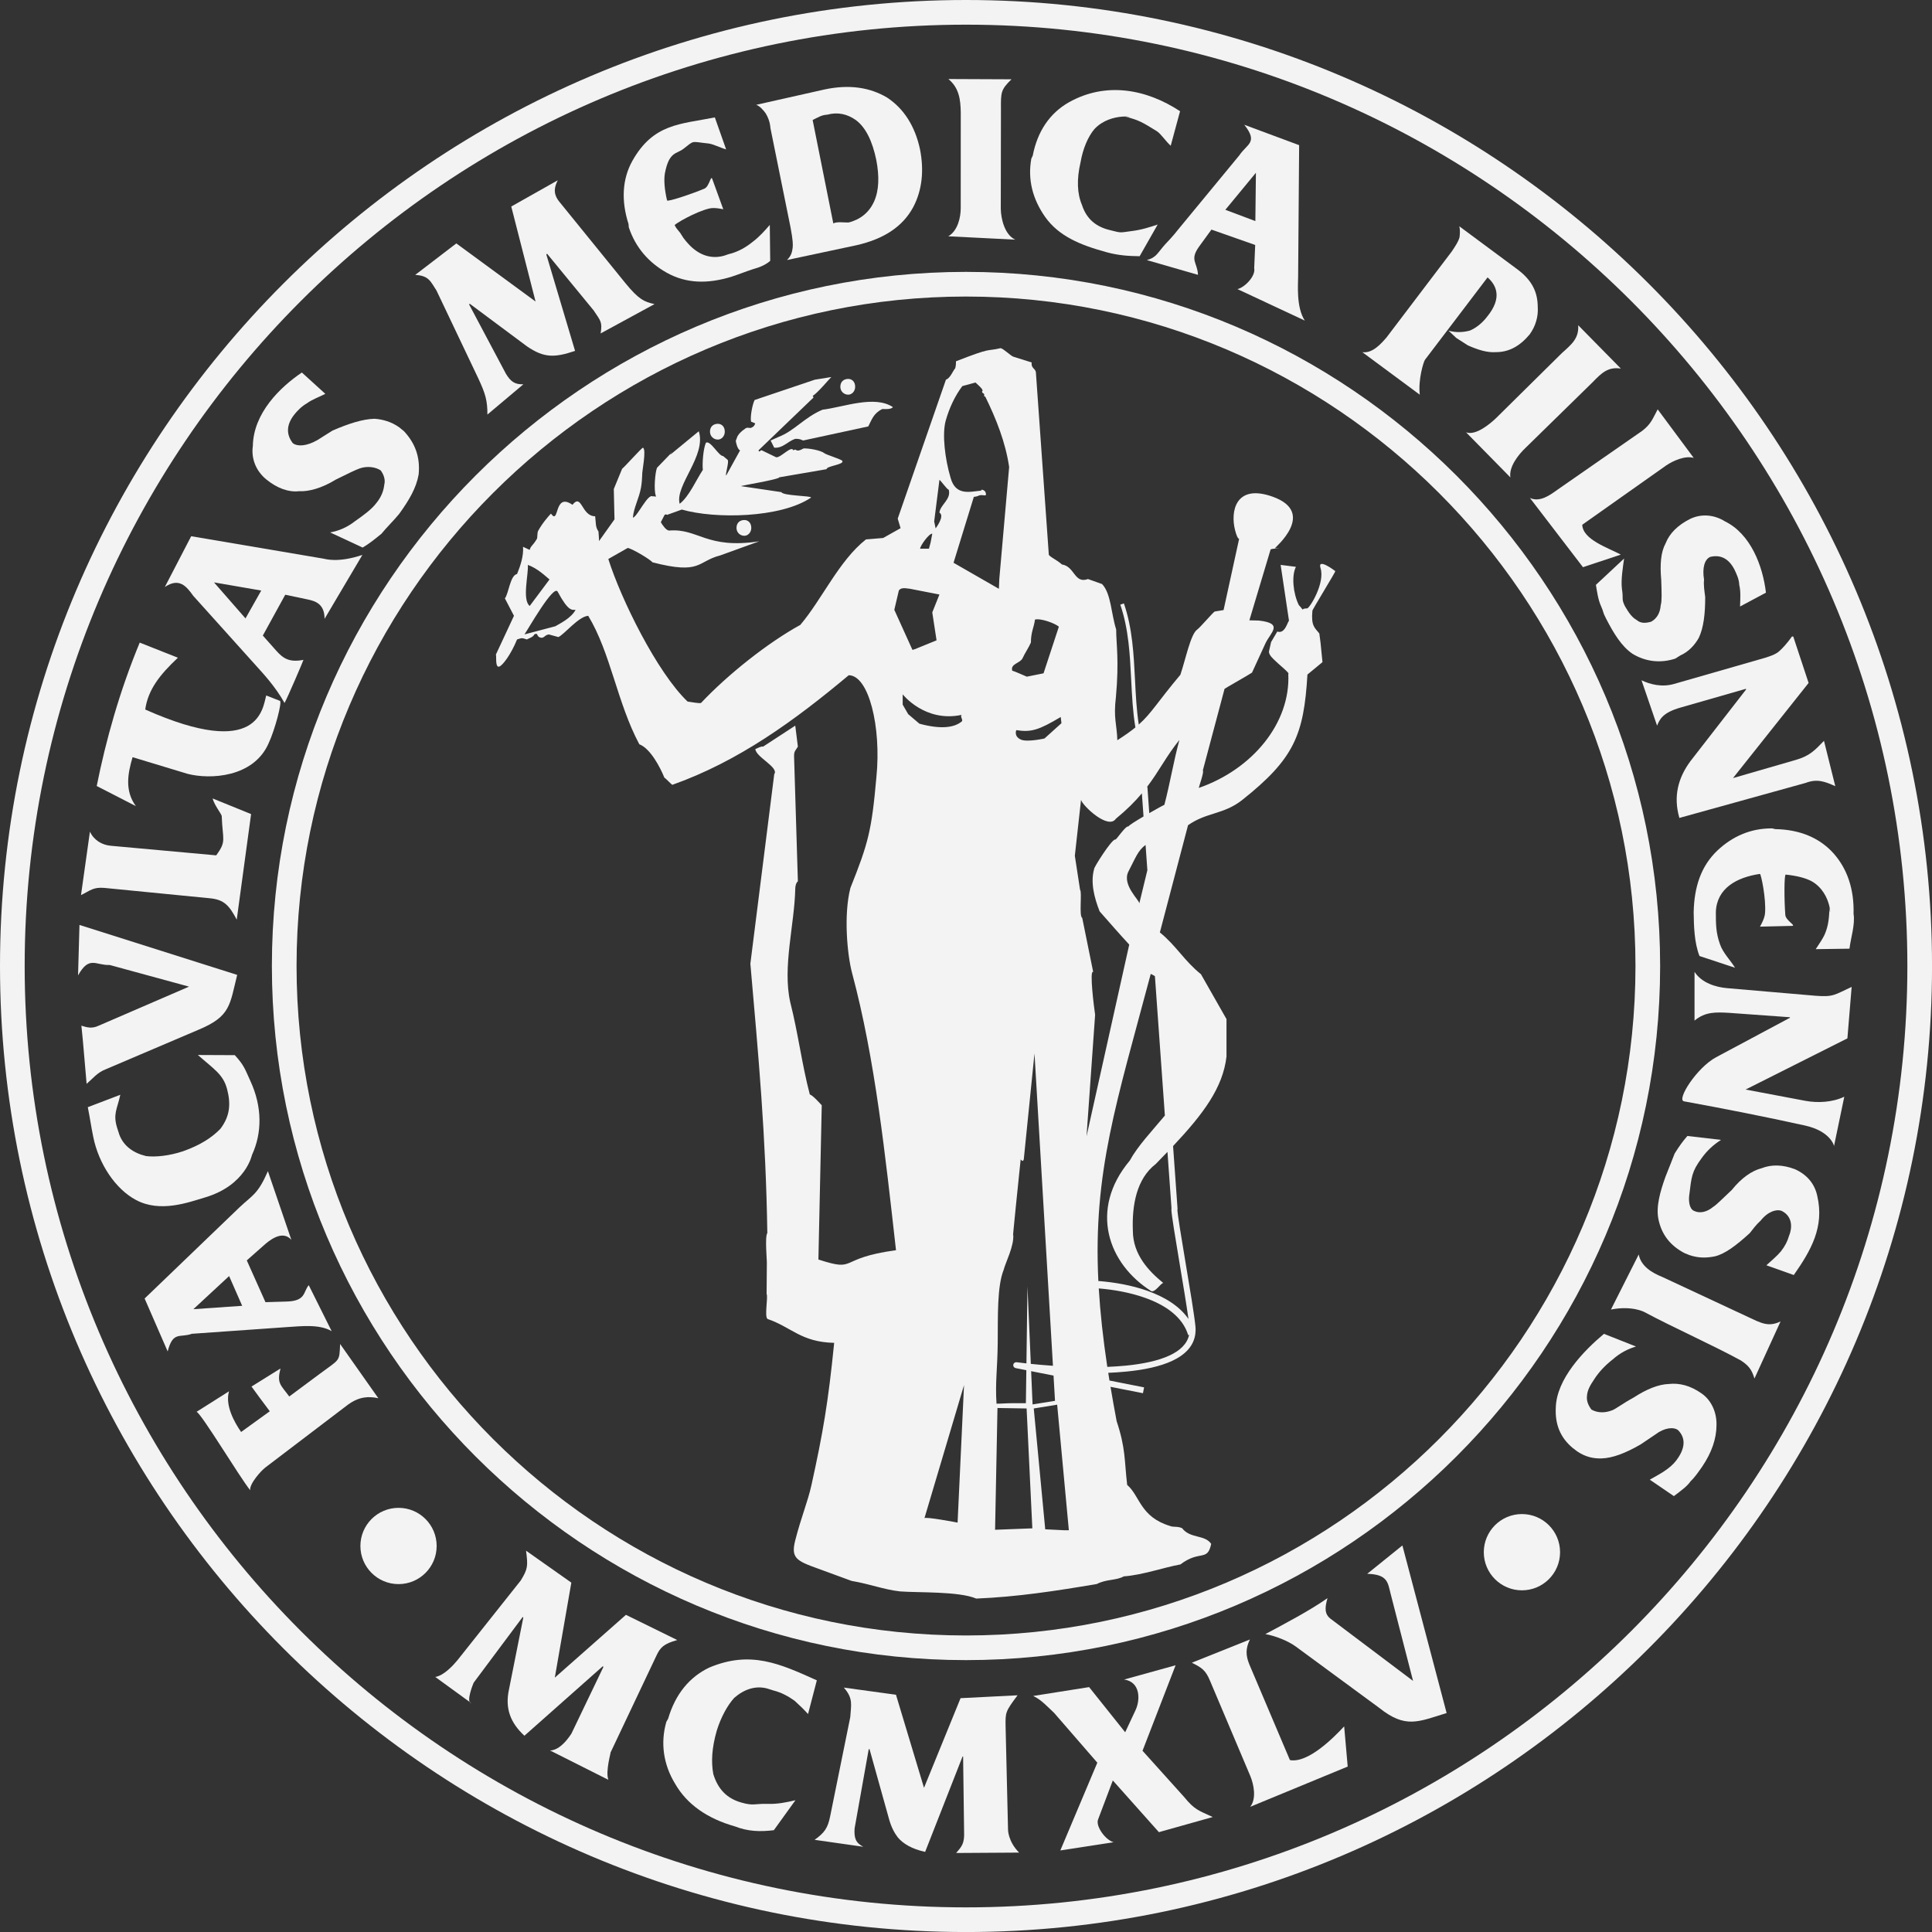 <?xml version="1.0" encoding="utf-8"?>
<!-- Generator: Adobe Illustrator 16.0.0, SVG Export Plug-In . SVG Version: 6.00 Build 0)  -->
<!DOCTYPE svg PUBLIC "-//W3C//DTD SVG 1.1 Tiny//EN" "http://www.w3.org/Graphics/SVG/1.1/DTD/svg11-tiny.dtd">
<svg version="1.1" baseProfile="tiny" id="Layer_1" xmlns="http://www.w3.org/2000/svg" xmlns:xlink="http://www.w3.org/1999/xlink"
	 x="0px" y="0px" width="141.73px" height="141.73px" viewBox="0 0 141.73 141.73" xml:space="preserve">
<rect x="0" y="0" width="141.73" height="141.73" fill="#333333" stroke="none"/>
<path fill="#F3F3F3" d="M49.199,33.274l0.029-0.031C49.228,33.129,49.213,33.202,49.199,33.274z"/>
<path fill="#F3F3F3" d="M119.656,22.076C107.146,9.565,89.882,1.81,70.866,1.81c-19.018,0-36.282,7.755-48.791,20.266
	C9.566,34.584,1.81,51.849,1.81,70.866s7.756,36.281,20.265,48.791c12.51,12.51,29.774,20.266,48.791,20.266
	c19.016,0,36.28-7.757,48.791-20.266c12.51-12.512,20.266-29.773,20.266-48.791S132.166,34.584,119.656,22.076 M70.866,0
	c19.516,0,37.233,7.958,50.07,20.795c12.838,12.837,20.796,30.554,20.796,50.07c0,19.517-7.958,37.233-20.796,50.07
	c-12.837,12.838-30.554,20.797-50.07,20.797s-37.233-7.959-50.07-20.797C7.958,108.099,0,90.383,0,70.866
	c0-19.516,7.958-37.233,20.795-50.07C33.633,7.958,51.35,0,70.866,0"/>
<path fill="#F3F3F3" d="M105.564,36.167C96.668,27.27,84.39,21.754,70.866,21.754c-13.524,0-25.802,5.516-34.699,14.413
	c-8.896,8.897-14.412,21.175-14.412,34.698c0,13.524,5.516,25.803,14.412,34.699c8.897,8.896,21.174,14.413,34.699,14.413
	c13.524,0,25.802-5.516,34.699-14.413c8.897-8.896,14.412-21.175,14.412-34.699C119.977,57.341,114.462,45.063,105.564,36.167
	 M70.866,19.945c14.023,0,26.753,5.718,35.978,14.942c9.224,9.224,14.942,21.954,14.942,35.978c0,14.024-5.718,26.754-14.942,35.979
	c-9.225,9.223-21.955,14.941-35.978,14.941c-14.023,0-26.755-5.719-35.979-14.941c-9.224-9.225-14.942-21.955-14.942-35.979
	c0-14.023,5.718-26.753,14.942-35.978S56.842,19.945,70.866,19.945"/>
<path fill="#F3F3F3" d="M25.503,103.063l-6.039,4.593c-0.29,0.219-1.174,1.181-1.111,1.666c-0.788-0.984-3.539-5.563-3.93-5.754
	l2.377-1.503c-0.301,1.034,0.394,2.271,0.887,2.985l2.104-1.52c-1.144-1.543-0.414-0.541-1.341-1.814l2.125-1.324
	c-0.28,1.111,0.012,1.186,0.644,2.054l2.258-1.677c1.485-1.104,1.411-0.852,1.474-2.175l2.803,3.978
	C27.071,102.426,26.353,102.432,25.503,103.063"/>
<path fill="#F3F3F3" d="M101.175,125.286l-6.096-4.482c-0.562-0.421-1.555-0.812-2.255-0.927c1.378-0.738,3.274-1.729,4.561-2.64
	c-0.243,0.825-0.161,1.196,0.193,1.491l6.083,4.582l-1.649-6.404c-0.209-0.816-0.206-1.41-1.712-1.453l2.578-2.08l3.245,12.294
	C104.027,126.313,103.11,126.825,101.175,125.286"/>
<path fill="#F3F3F3" d="M91.731,130.309l-2.969-7.018c-0.318-0.766-0.598-0.951-1.33-1.314l4.26-1.705
	c-0.327,0.673-0.31,1.177-0.033,1.849l2.969,6.998c1.332,0.246,3.211-1.649,3.979-2.474l0.259,2.949l-7.154,2.954
	C92.198,131.946,91.966,130.885,91.731,130.309"/>
<path fill="#F3F3F3" d="M77.785,135.747l2.714-6.438l-3.163-3.645c-0.463-0.431-0.949-0.979-1.542-1.25l4.103-0.649l2.645,3.313
	l0.76-1.622c0.362-0.771,0.356-2.075-0.837-2.247l3.776-1.046l-2.426,6.272l3.056,3.396c0.772,0.945,1.046,0.976,2.094,1.465
	l-3.949,1.11l-3.381-3.793l-1.087,2.878c-0.176,0.512,0.578,1.517,1.147,1.652L77.785,135.747z"/>
<path fill="#F3F3F3" d="M60.895,133.265l1.479-7.293c0.054-0.894,0.239-1.368-0.472-2.172l3.826,0.526l2.056,6.827l2.682-6.576
	l4.182-0.212c-0.892,1.192-0.895,1.249-0.879,2.264l0.179,7.59c-0.001,0.02,0.005,0.876,0.813,1.686l-4.619,0.029
	c0.398-0.463,0.626-0.684,0.583-1.581l-0.072-5.498l-0.039-0.003l-2.747,7.001c-0.98-0.215-1.619-0.605-2-1.057
	c-0.253-0.327-0.48-0.751-0.641-1.326l-1.438-5.151l-0.058-0.005l-1.038,5.82c-0.043,0.699,0.072,1.056,0.638,1.344l-3.572-0.51
	C60.491,134.448,60.727,134.092,60.895,133.265"/>
<path fill="#F3F3F3" d="M33.556,121.795l4.645-5.85c0.529-0.861,0.534-1.076,0.389-2.188l3.323,2.343l-1.213,6.971l5.218-4.608
	l3.764,1.849c-1,0.284-1.239,0.532-1.528,1.147l-3.376,7.128c0.082-0.153-0.385,1.332-0.149,1.979l-4.281-2.154
	c0.953,0.006,1.774-1.625,1.528-1.146l2.387-4.975l-0.037-0.061l-5.755,5.102c-1.044-0.962-1.426-2.021-1.137-3.375l1.052-5.282
	l-0.038-0.06l-3.588,4.809c-0.041,0.057-0.602,1.462-0.195,1.511l-2.634-1.915C32.573,122.918,33.254,122.156,33.556,121.795"/>
<path fill="#F3F3F3" d="M117.664,97.85l2.351,0.929c-0.589,0.179-1.153,0.456-1.71,0.95c-0.559,0.436-1.017,0.928-1.355,1.454
	c-0.302,0.446-0.506,0.81-0.531,1.227c-0.047,0.378,0.124,0.729,0.332,0.999c0.443,0.242,0.96,0.264,1.526,0.046
	c0.273-0.108,0.775-0.503,1.591-0.947c0.929-0.606,1.809-0.954,2.541-0.979c0.789-0.087,1.588,0.104,2.44,0.707
	c0.691,0.49,1.099,1.367,1.072,2.32c-0.006,0.989-0.347,1.992-1.044,3.026c-0.302,0.427-0.546,0.792-0.854,1.079
	c-0.244,0.365-0.708,0.699-1.229,1.093l-1.766-1.206c0.466-0.273,0.934-0.508,1.279-0.777c0.368-0.27,0.616-0.537,0.822-0.861
	c0.489-0.748,0.524-1.443-0.029-1.998c-0.326-0.247-0.997-0.184-1.654,0.314c-0.426,0.293-0.733,0.501-1.083,0.731
	c-1.125,0.653-2.064,1.003-2.855,1.031c-0.633,0.021-1.213-0.116-1.801-0.513l-0.325-0.246c-0.918-0.76-1.308-1.736-1.251-2.946
	C114.175,101.16,116.184,99.09,117.664,97.85"/>
<path fill="#F3F3F3" d="M13.757,56.767l-4.031-1.221c-0.348,1.18-0.595,2.453,0.242,3.591l-2.873-1.476
	c0.679-3.39,1.683-6.966,3.154-10.52l2.802,1.109c-1.337,1.253-2.194,2.353-2.397,3.8c8.4,3.734,8.615-0.126,8.875-1.03l1.006,0.394
	c0.178,0.071-0.372,2.134-0.825,3.103C18.611,57.045,15.406,57.196,13.757,56.767"/>
<path fill="#F3F3F3" d="M121.946,93.678l6.29,2.934c0.93,0.434,1.486,0.766,2.385,0.326l-1.916,4.191
	c-0.198-0.674-0.442-0.959-0.999-1.328c-2.043-1.115-5.027-2.45-7.07-3.547c0,0-0.894-0.494-2.458-0.187l2.037-4.04
	C120.382,92.898,121.196,93.374,121.946,93.678"/>
<path fill="#F3F3F3" d="M123.786,83.334l2.467,0.287c-0.52,0.334-1.015,0.764-1.428,1.348c-0.73,0.988-0.737,1.361-0.907,2.743
	c-0.044,0.375-0.004,0.983,0.374,1.126c0.421,0.201,0.946,0.065,1.385-0.303c0.27-0.167,0.668-0.594,1.372-1.247
	c0.696-0.87,1.464-1.407,2.185-1.589c0.717-0.281,1.543-0.27,2.439,0.072c0.858,0.383,1.451,1.05,1.641,1.966
	c0.532,2.281-0.47,4.006-1.724,5.798l-2.01-0.715c0.362-0.327,0.82-0.717,1.065-1.02c0.301-0.384,0.484-0.744,0.59-1.121
	c0.326-0.799,0.144-1.52-0.536-1.849c-0.379-0.144-1.001,0.034-1.547,0.722c-0.306,0.267-0.587,0.65-0.794,0.912
	c-1.01,0.92-1.814,1.519-2.555,1.701c-0.604,0.119-1.174,0.14-1.869-0.092l-0.359-0.145c-1.021-0.535-1.679-1.337-1.914-2.488
	c-0.189-0.916,0.126-2.028,0.52-3.123c0.235-0.598,0.471-1.176,0.669-1.693C123.146,84.143,123.446,83.719,123.786,83.334"/>
<path fill="#F3F3F3" d="M126.718,72.492l6.48,0.557c1.322,0.103,1.38-0.074,2.638-0.65l-0.312,3.775l-7.467,3.754l4.385,0.828
	c0.896,0.166,1.983,0.116,2.854-0.302l-0.759,3.644c0.06,0.078-0.166-1.105-2.136-1.533c-2.942-0.648-5.846-1.222-8.866-1.773
	c-0.564-0.111,0.947-2.48,2.358-3.234l5.415-2.895l-0.001-0.039l-4.476-0.323c-0.915-0.048-1.731-0.099-2.522,0.571l0.001-3.578
	C124.825,72.105,125.88,72.424,126.718,72.492"/>
<path fill="#F3F3F3" d="M122.81,50.173l6.256-1.797c0.711-0.191,1.208-0.372,1.449-0.599c0.262-0.228,0.594-0.595,0.939-1.08
	l0.097-0.005l1.127,3.409l-5.547,6.979l4.566-1.321c1.095-0.309,1.443-0.735,2.109-1.412l0.83,3.327
	c-0.777-0.35-1.333-0.557-2.173-0.241l-9.274,2.572l-0.001-0.039c-0.429-1.517-0.106-2.876,0.823-4.13l4.076-5.249l-0.003-0.058
	l-4.779,1.371c-1.344,0.379-1.553,0.876-1.743,1.334l-1.142-3.33C121.039,50.204,121.907,50.433,122.81,50.173"/>
<path fill="#F3F3F3" d="M117.075,42.904l2.067-1.93c-0.078,0.576-0.243,1.55-0.159,2.22c0.126,0.786-0.056,0.713,0.222,1.277
	c0.273,0.465,0.503,0.813,0.866,1.017c0.285,0.248,0.642,0.235,1.052,0.122c0.427-0.232,0.669-0.656,0.708-1.23
	c0.09-0.261,0.068-0.892,0.035-1.84c-0.1-1.143-0.031-2.035,0.321-2.68c0.29-0.742,0.902-1.336,1.776-1.781
	c0.816-0.405,1.769-0.339,2.576,0.167c1.891,0.922,2.783,3.283,3.009,5.232l-1.9,1.015c0.019-0.574,0.059-1.109-0.057-1.58
	c-0.015-0.414-0.186-0.784-0.355-1.134c-0.403-0.777-0.987-1.112-1.772-0.927c-0.409,0.173-0.604,0.792-0.456,1.676
	c-0.046,0.378,0.03,0.849,0.084,1.263c0.004,1.246-0.119,2.258-0.469,3.001c-0.298,0.525-0.735,1.015-1.358,1.293l-0.367,0.23
	c-1.076,0.354-2.186,0.234-3.156-0.364c-0.79-0.546-1.356-1.475-1.908-2.543c-0.296-0.563-0.152-0.429-0.388-0.955
	C117.231,43.986,117.15,43.356,117.075,42.904"/>
<path fill="#F3F3F3" d="M114.289,35.901l6.179-4.293c0.656-0.503,0.758-0.872,1.138-1.578l2.645,3.563
	c-0.623-0.191-1.513,0.207-2.02,0.551l-6.158,4.351c0.038,1.095,1.887,1.685,2.827,2.19l-2.775,0.924l-3.89-5.077
	C112.977,36.871,113.727,36.306,114.289,35.901"/>
<path fill="#F3F3F3" d="M109.736,30.686l4.851-4.792c0.705-0.634,1.25-1.068,1.189-2.035l3.13,3.181
	c-0.942-0.152-1.428,0.334-2.055,0.982l-4.962,4.856c-0.468,0.448-1.213,1.351-1.088,2.144l-3.251-3.307
	C108.271,31.975,109.302,31.093,109.736,30.686"/>
<path fill="#F3F3F3" d="M101.714,24.756l4.79-6.313c0.287-0.432,0.466-0.699,0.563-1.02c0.026-0.198,0.063-0.516-0.015-0.825
	l4.258,3.157c1.116,0.83,1.488,1.71,1.498,2.75c0.05,0.724-0.16,1.426-0.591,2.024c-0.729,0.874-1.526,1.301-2.47,1.304
	c-0.666,0.045-1.31-0.168-2.058-0.492l-0.862-0.553l-0.566-0.533c0.542,0.161,1.109,0.123,1.572-0.006
	c0.44-0.187,0.89-0.531,1.269-1.028c0.545-0.665,0.759-1.289,0.665-1.813c-0.065-0.409-0.307-0.766-0.64-1.059l-4.592,6.044
	c-0.107,0.146-0.512,1.469-0.381,2.561l-4.216-3.12C100.693,25.944,101.331,25.194,101.714,24.756"/>
<path fill="#F3F3F3" d="M86.455,16.805l4.467-5.417c0.562-0.845,1.396-0.924,0.357-2.236l4.025,1.497l-0.074,9.641
	c0.006,0.506-0.164,2.228,0.488,3.227l-4.94-2.309c0.501-0.103,1.355-0.942,1.229-1.54l0.073-1.697l-3.21-1.128l-0.895,1.231
	c-0.729,1.009-0.137,1.155-0.091,2.088l-3.753-1.082c0.711-0.19,0.792-0.544,1.345-1.156C85.663,17.719,86.053,17.33,86.455,16.805
	 M89.891,15.391l2.201,0.827l0.041-3.545L89.891,15.391z"/>
<path fill="#F3F3F3" d="M75.76,11.421c0.341-1.769,1.239-3.113,2.654-3.917c2.729-1.53,5.694-0.965,8.155,0.655l-0.686,2.532
	c-0.363-0.322-0.705-0.86-1.012-1.063c-1.02-0.629-1.327-0.832-2.316-1.065c1.088,0.117-1.021-0.432-2.27,0.906
	c-0.477,0.564-0.843,1.445-1.015,2.427c-0.293,1.257-0.254,2.304,0.102,3.138c0.331,1.031,1.041,1.615,2.068,1.85
	c0.832,0.211,0.677,0.189,1.572,0.067c0.723-0.086,1.348-0.292,1.914-0.479l-1.323,2.324c-0.777-0.013-1.535-0.047-2.445-0.299
	c-1.916-0.527-3.481-1.166-4.487-2.583c-0.91-1.297-1.293-2.724-1.014-4.277L75.76,11.421z"/>
<path fill="#F3F3F3" d="M46.109,16.436c-0.549-1.715-0.463-3.3,0.282-4.636c1.548-2.747,3.511-2.679,6.049-3.188l0.828,2.347
	c-0.437-0.124-0.943-0.389-1.281-0.431c-1.329-0.138-1.017-0.26-1.835,0.378c-0.521,0.412-1.066,0.19-1.375,1.805
	c-0.092,0.518-0.015,1.258,0.158,1.991c0.022,0.123,1.776-0.458,2.75-0.868c0.35-0.165,0.452-0.978,0.56-0.723l0.815,2.242
	c0,0-0.629-0.155-1.015-0.06c-1.023,0.234-2.585,1.159-2.55,1.229c0.187,0.369,0.314,0.39,0.5,0.715
	c0.166,0.291,0.427,0.575,0.638,0.797c0.737,0.722,1.595,0.978,2.489,0.723c0.203-0.065,0.398-0.146,0.494-0.153
	c0.549-0.16,1.076-0.441,1.566-0.837c0.53-0.394,0.928-0.853,1.29-1.269l0.03,2.639c-0.327,0.287-0.764,0.475-1.267,0.61
	c-0.541,0.178-1.048,0.382-1.589,0.559c-1.725,0.521-3.287,0.507-4.738-0.302c-1.319-0.745-2.283-1.837-2.781-3.333L46.109,16.436z"
	/>
<path fill="#F3F3F3" d="M130.237,60.824c1.791,0.03,3.264,0.638,4.295,1.807c0.984,1.12,1.494,2.604,1.443,4.408
	c0.131,0.769-0.211,1.791-0.299,2.556l-2.475,0.034c0.252-0.386,0.507-0.753,0.652-1.068c0.299-0.686,0.321-1.257,0.36-1.959
	c0.063,1.072,0.263-1.029-1.282-1.938c-0.461-0.262-1.184-0.431-1.931-0.504c-0.122-0.019-0.116,1.887-0.03,2.975
	c0.048,0.396,0.785,0.764,0.511,0.787l-2.372,0.055c0,0,0.341-0.563,0.371-0.971c0.095-1.078-0.296-2.908-0.373-2.897
	c-1.704,0.25-3.175,1.053-3.234,2.804c0.004,0.842-0.006,1.485,0.298,2.339c0.209,0.648,0.828,1.253,1.109,1.743l-2.607-0.863
	c-0.383-0.971-0.415-2.212-0.427-3.219c0.041-1.857,0.537-3.378,1.75-4.529c1.112-1.042,2.441-1.624,4.011-1.615L130.237,60.824z"/>
<path fill="#F3F3F3" d="M70.478,15.261l0.003-7.006c-0.016-0.969-0.127-1.815-0.911-2.458l4.632,0.02
	c-0.787,0.763-0.779,0.96-0.773,2.167l-0.012,7.322c0.01,0.713,0.27,1.91,1.061,2.275l-4.913-0.247
	C70.269,16.932,70.483,15.915,70.478,15.261"/>
<path fill="#F3F3F3" d="M60.505,6.559c1.788-0.378,3.303-0.156,4.579,0.603c1.241,0.823,2.044,2.114,2.404,3.778
	c0.316,1.584,0.152,3.021-0.49,4.247c-0.783,1.458-2.188,2.352-4.166,2.802l-5.036,1.073l-0.058,0.004
	c0.294-0.28,0.373-0.565,0.411-0.89c0.024-0.242,0.025-0.523-0.152-1.476l-1.48-7.311c-0.003-0.04-0.014-0.521-0.34-1.062
	c-0.172-0.25-0.445-0.553-0.704-0.637L60.505,6.559z M61.132,16.394c0.224-0.155,0.873-0.057,1.125-0.073
	c0.863-0.218,1.511-0.742,1.869-1.548c0.358-0.806,0.39-1.833,0.157-3.042c-0.281-1.346-0.756-2.379-1.512-2.933
	c-0.611-0.421-1.285-0.598-2.09-0.385c-0.426,0.028-0.632,0.182-1.066,0.391L61.132,16.394z"/>
<path fill="#F3F3F3" d="M35.096,27.776l-3.077-6.467c-0.441-0.668-0.55-1.083-1.559-1.143l3.016-2.31l5.812,4.263l-1.782-6.969
	l3.41-1.924c-0.212,0.444-0.404,0.945,0.131,1.591l4.845,5.969c0.953,1.164,1.358,1.358,2.124,1.522l-3.954,2.152
	c0.141-0.86-0.013-0.931-0.515-1.692l-3.414-4.157l-0.054,0.059l2.108,7.071c-1.521,0.51-2.281,0.517-3.527-0.333l-4.194-3.122
	l-0.056,0.04l2.705,5.093c0.342,0.559,0.637,0.795,1.281,0.772l-2.64,2.221C35.76,29.387,35.609,28.88,35.096,27.776"/>
<path fill="#F3F3F3" d="M26.604,40.169l-2.383-1.109c0.653-0.125,1.242-0.372,1.822-0.825c0.642-0.454,1.225-0.865,1.597-1.371
	c0.354-0.444,0.504-0.881,0.551-1.315c0.091-0.332-0.025-0.719-0.263-1.04c-0.379-0.254-0.979-0.336-1.527-0.152
	c-0.325,0.114-0.911,0.402-1.76,0.822c-1.027,0.632-1.984,0.893-2.706,0.855c-0.757,0.088-1.59-0.212-2.374-0.843
	c-0.783-0.631-1.144-1.543-1.012-2.474c0.04-2.407,1.989-4.305,3.596-5.39l1.72,1.565c-0.424,0.221-0.953,0.403-1.334,0.684
	c-0.423,0.241-0.74,0.581-0.957,0.856c-0.571,0.74-0.587,1.439-0.092,2.08c0.338,0.255,0.996,0.232,1.802-0.227
	c0.362-0.239,0.745-0.458,1.106-0.697c1.236-0.536,2.213-0.838,3.076-0.868c0.617,0.041,1.262,0.224,1.831,0.636l0.338,0.275
	c0.833,0.896,1.198,1.912,1.078,3.17c-0.171,0.994-0.696,1.876-1.422,2.888c-0.413,0.508-0.892,0.957-1.306,1.464
	C27.508,39.542,27.087,39.886,26.604,40.169"/>
<path fill="#F3F3F3" d="M18.893,48.954l-4.716-5.245c-0.49-0.683-1.021-1.365-2.085-0.647l1.933-3.725l9.708,1.646
	c0.117,0.015,1.024,0.334,2.851-0.274l-2.774,4.688c0.001-1.089-0.668-1.299-1.217-1.417l-1.667-0.351l-1.646,2.996l0.972,1.094
	c0.547,0.623,1.004,0.879,2.009,0.689c0.019,0-1.204,2.863-1.388,3.161C20.187,50.33,19.176,49.275,18.893,48.954 M18.01,45.366
	l1.154-2.044l-3.465-0.599L18.01,45.366z"/>
<path fill="#F3F3F3" d="M15.405,65.897l-7.75-0.761c-0.82-0.069-1.024,0.192-1.713,0.527l0.655-4.654
	c0.294,0.632,0.89,0.981,1.534,1.036l7.729,0.703c0.78-1.059,0.468-1.106,0.405-2.894c-0.066-0.212-0.555-0.817-0.667-1.28
	l2.822,1.147l-1.053,7.742C16.827,66.451,16.46,65.997,15.405,65.897"/>
<path fill="#F3F3F3" d="M14.601,75.525L7.737,78.45c-0.595,0.233-0.893,0.634-1.383,1.06c-0.125-1.339-0.24-2.949-0.383-4.268
	c0.394,0.123,0.767,0.246,1.284-0.005l6.612-2.858l-5.814-1.587c-1.049,0.036-1.503-0.707-2.327,0.763l0.104-3.702l11.569,3.664
	C16.853,73.715,16.921,74.55,14.601,75.525"/>
<path fill="#F3F3F3" d="M9.969,88.026C8.477,87.23,7.24,85.392,6.84,83.398c-0.174-0.856-0.22-1.279-0.399-2.176l2.385-0.91
	c-0.23,1.063-0.56,1.403-0.22,2.467l0.153,0.473c0.313,0.82,1.021,1.334,1.961,1.558c0.701,0.087,1.707-0.022,2.71-0.355
	c1.234-0.439,2.092-0.981,2.733-1.64c0.713-0.934,0.778-1.836,0.499-2.906c-0.281-1.09-0.953-1.463-2.146-2.516l2.709,0.012
	c0.693,0.76,0.742,1.02,1.142,1.892c0.878,1.899,0.863,3.816,0.121,5.423c-0.002-0.02-0.43,2.226-3.448,3.123
	C13.855,88.193,11.764,88.992,9.969,88.026"/>
<path fill="#F3F3F3" d="M49.014,126.082c0.53-1.814,1.578-3.061,3.005-3.745c3.042-1.286,5.197-0.286,7.903,0.931l-0.644,2.471
	c-0.345-0.38-0.666-0.676-0.986-0.972c-0.448-0.321-0.959-0.607-1.55-0.754l-0.474-0.149c-0.85-0.221-1.679,0.057-2.406,0.691
	c-0.479,0.521-0.973,1.403-1.284,2.413c-0.359,1.26-0.417,2.271-0.251,3.177c0.345,1.122,1.01,1.798,2.074,2.093
	c0.859,0.249,0.958,0.073,1.899,0.091c0.724,0.035,1.438-0.121,2.052-0.265l-1.583,2.198c-1.021,0.125-1.907,0.092-2.859-0.28
	c-2.002-0.567-3.512-1.601-4.391-3.137c-0.857-1.41-1.08-2.997-0.636-4.534L49.014,126.082z"/>
<path fill="#F3F3F3" d="M21.177,97.346l-7.102,0.5c-0.876,0.316-1.388-0.221-1.774,1.295l-1.691-3.883l6.974-6.703
	c0.951-0.896,1.324-0.932,2.07-2.639l1.718,5.033c-0.674-0.762-1.662,0.092-2.012,0.402l-1.256,1.111l1.371,3.064l1.503-0.044
	c1.482-0.027,1.25-0.704,1.671-1.203l1.683,3.376C23.432,97.113,22.018,97.3,21.177,97.346 M17.766,95.793l-0.958-2.182l-2.623,2.43
	L17.766,95.793z"/>
<path fill="#F3F3F3" d="M29.237,110.614c1.544,0,2.796,1.253,2.796,2.798c0,1.543-1.252,2.797-2.796,2.797
	c-1.545,0-2.798-1.254-2.798-2.797C26.439,111.867,27.692,110.614,29.237,110.614"/>
<path fill="#F3F3F3" d="M111.647,111.07c1.546,0,2.798,1.253,2.798,2.798c0,1.544-1.252,2.797-2.798,2.797
	c-1.544,0-2.797-1.253-2.797-2.797C108.851,112.323,110.104,111.07,111.647,111.07"/>
<path fill="#F3F3F3" d="M96.784,46.47c-0.333-0.42-0.613-0.543-0.508-1.664c-0.035-0.035,1.717-2.873,1.682-2.908
	c-0.018-0.017-1.331-1.016-1.086-0.228c0.352,1.103-0.805,2.96-0.981,2.96c-0.595,0-0.087,0.316-0.612-0.246
	c-0.421-0.858-0.543-2.154-0.21-2.802l-1.122-0.141l0.613,4.098c-0.104,0.07-0.296,0.999-0.858,0.789L93.246,47.1l-0.157,0.701
	c0,0.28,0.333,0.543,0.491,0.701c0.122,0.14,1.102,0.928,0.928,0.928c0.174,3.608-2.627,7.006-6.568,8.373
	c-0.018,0,0.42-1.226,0.297-1.278l1.595-5.991c0.052-0.052,1.733-0.998,2.015-1.191l0.981-2.138
	c0.384-0.822,1.365-1.471-0.474-1.681l-0.701-0.018l1.559-5.202c0.157-0.088,1.155-0.088,0.316-0.088
	c-0.054,0,3.117-2.61-0.177-3.783c-2.715-0.963-3.1,1.085-2.749,2.453c0.192,0.735,0.298,0.613,0.298,0.648l-1.14,5.22l-0.647,0.105
	c-0.14,0.07-1.068,1.174-1.295,1.332c-0.474,0.333-0.842,2.171-1.227,3.31c-1.693,2.015-2.113,2.817-3.051,3.65
	c-0.165-1.062-0.221-2.167-0.276-3.279c-0.096-1.883-0.191-3.793-0.815-5.606l-0.266,0.091c0.613,1.779,0.708,3.668,0.801,5.529
	c0.06,1.179,0.118,2.348,0.307,3.478c-0.345,0.283-0.765,0.58-1.324,0.938c-0.035-1.174-0.296-1.612-0.104-3.171
	c0.244-2.698,0.018-3.906,0.018-4.957c-0.367-1.138-0.367-2.627-1.033-3.328l-1.033-0.368c-1.016,0.368-0.963-0.928-1.91-1.068
	c-0.42-0.369-0.734-0.456-0.963-0.701l-0.945-13.33c0-0.368-0.367-0.315-0.314-0.789l-1.332-0.419
	c-0.192-0.053-0.735-0.595-0.945-0.631c-1.121,0.263-0.543-0.105-3.275,0.963c0,0.14,0,0.28-0.053,0.508
	c-0.175,0.193-0.368,0.736-0.684,0.841l-3.538,10.194l0.21,0.701l-1.279,0.719l-1.261,0.105c-1.979,1.559-3.222,4.396-4.816,6.271
	c-2.365,1.297-5.289,3.609-7.287,5.729c-0.158,0.035-0.613-0.053-0.981-0.105c-2.243-2.14-4.888-7.517-5.817-10.459l1.419-0.807
	c0.245,0,1.646,0.824,1.821,1.051c3.591,0.928,3.258-0.069,4.975-0.508l2.854-1.033c-3.888,0.595-4.467-0.964-6.604-0.789
	c-0.21,0-0.473-0.369-0.613-0.613l0.28-0.543c0.073-0.02,0.088-0.032,0.09-0.037c0.004,0.005,0.024,0.017,0.103,0.037l1.068-0.385
	c2.417,0.701,7.252,0.63,9.476-0.875c0.105-0.141-2.066-0.124-2.171-0.403l-2.96-0.438c-0.052-0.035,2.803-0.491,2.803-0.649
	l3.468-0.595c0-0.245,1.331-0.333,1.156-0.613c-0.088-0.123-1.208-0.456-1.314-0.56c-0.263-0.21-1.121-0.368-1.524-0.35
	c-0.647,0.367-0.473-0.053-0.753,0.14c-0.14-0.386-0.928,0.56-1.261,0.508l-1.051-0.508c-0.105-0.052-0.174,0.21-0.245,0
	l3.958-3.801c0.104-0.04,0.072-0.132,0.019-0.194c0.385-0.234,1.206-1.239,1.366-1.382l-1.208,0.193l-4.414,1.489
	c-0.141,0.227-0.352,1.226-0.264,1.593c0.092,0.026,0.196,0.079,0.306,0.126c-0.046,0.104-0.088,0.238-0.253,0.294
	c-0.105,0.122-0.333-0.088-0.526,0.122c-0.175,0.105-0.421,0.333-0.525,0.526l-0.124,0.332c0,0.088,0.124,0.648,0.316,0.701
	l-1.017,1.839c-0.105,0,0.229-0.999,0.105-1.139l-0.332-0.279c-0.333,0-0.929-1.174-1.262-0.981
	c-0.193,0.421-0.28,1.489-0.228,1.997c-0.473,0.701-0.998,1.944-1.699,2.487c-0.368-1.349,1.979-3.521,1.402-5.324l-2.076,1.708
	c0.004-0.018,0.008-0.042,0.014-0.066l-1.003,1.038c-0.141,0.35-0.246,1.629-0.088,2.049c0,0.175,0,0-0.227,0.053
	c-0.352-0.245-1.139,1.507-1.454,1.559c0.052-0.718,0.455-1.418,0.595-2.207c0.053-0.263,0.088-0.789,0.088-0.929
	c-0.035-0.175,0.333-1.874,0.053-1.997c-0.088,0-1.401,1.472-1.524,1.542l-0.613,1.488l0.052,2.225l-1.122,1.577
	c-0.005,0.005-0.009,0.014-0.011,0.023c-0.001-0.097-0.009-0.303-0.042-0.706c-0.245-0.368-0.175-0.614-0.245-1.121
	c-1.017,0-0.963-1.716-1.664-0.841c-1.384-0.963-0.945,1.541-1.577,0.648c-0.158,0.158-0.648,0.718-0.946,1.278
	c-0.07,0.14-0.035,0.491-0.088,0.578c-0.314,0.525-0.455,0.508-0.525,0.806l-0.49-0.228c0.052,0.666-0.193,1.401-0.438,1.997
	c-0.508,0.087-0.613,1.437-0.893,1.787l0.666,1.278l-1.331,2.855c0.069,0-0.071,0.929,0.227,0.876
	c0.246-0.035,0.893-0.91,1.331-1.996c0.386-0.122,0.333-0.122,0.719,0c0.07-0.053,0.491-0.175,0.543-0.368
	c0.333-0.175,0.105,0.192,0.525,0.245c0.228,0,0.228-0.192,0.543-0.245l0.701,0.192c0.438-0.192,1.471-1.506,2.189-1.559
	c1.647,2.715,2.12,6.376,3.749,9.424c0.823,0.315,1.542,1.717,1.839,2.452c0.105,0.053,0.437,0.42,0.579,0.525
	c4.886-1.733,8.985-4.729,12.944-8.04c1.471,0,2.4,3.801,2.031,7.461c-0.35,3.959-0.596,4.852-1.909,8.146
	c-0.508,1.979-0.228,4.922,0.123,6.235c1.699,6.341,2.435,13.365,3.223,20.337c-4.396,0.595-2.768,1.629-5.692,0.683l0.245-11.315
	c-0.052-0.053-0.684-0.77-0.875-0.788c-0.595-2.276-0.84-4.415-1.437-6.778c-0.578-2.575,0.315-5.693,0.369-8.32
	c0-0.175,0.052-0.438,0.192-0.543l-0.28-9.178c0-0.385,0.088-0.385,0.28-0.701l-0.192-1.542l-2.365,1.542
	c-0.123-0.053-0.421,0.123-0.561,0.175c0.019,0.578,1.752,1.348,1.384,1.839l-1.752,13.908c0.596,6.778,1.139,12.664,1.244,19.757
	c-0.193,0.264-0.017,2.066-0.035,2.241l-0.018,2.225c0.123,0.228-0.175,1.664,0.07,1.84c1.751,0.595,2.452,1.698,4.887,1.751
	c-0.438,4.379-0.823,6.604-1.664,10.422c-0.28,1.262-0.753,2.348-1.191,4.063c-0.333,1.297,0.088,1.507,1.646,2.067l2.487,0.912
	c1.349,0.227,2.33,0.63,3.556,0.77c1.349,0.104,4.31-0.018,5.588,0.525c3.013-0.123,5.851-0.561,8.846-1.068
	c0.7-0.367,1.419-0.245,1.979-0.561c1.332-0.088,2.979-0.665,4.152-0.875c1.436-1.087,1.979-0.176,2.259-1.507
	c-0.473-0.7-1.542-0.368-2.136-1.155c-0.369-0.158-0.648-0.054-0.876-0.158c-2.207-0.665-2.207-2.206-3.152-3.014
	c-0.211-1.82-0.106-2.679-0.772-4.676c-0.165-0.873-0.315-1.711-0.45-2.52l2.38,0.469l0.083-0.429l-2.539-0.501
	c-0.031-0.189-0.061-0.379-0.09-0.565c0.451-0.019,0.899-0.05,1.338-0.093c1.27-0.125,2.453-0.365,3.353-0.786
	c0.941-0.44,1.577-1.074,1.697-1.974c0.023-0.178,0.027-0.365,0.007-0.563c-0.078-0.799-0.408-2.779-0.721-4.646
	c-0.307-1.836-0.594-3.563-0.602-3.904c0.009-0.025,0.013-0.053,0.011-0.08l-0.328-4.59c2.224-2.365,3.652-4.277,3.919-6.564v-2.75
	l-1.874-3.293c-1.226-0.981-1.805-2.084-3.014-3.065l2.067-7.865c1.367-0.963,2.594-0.771,3.959-1.839
	c3.818-3.03,4.536-4.765,4.799-9.213l1.104-0.911l-0.141-1.418L96.784,46.47z M38.719,41.441c0.718,0.245,1.349,0.875,1.593,1.068
	l-1.453,1.944C38.282,43.999,38.79,42.072,38.719,41.441z M40.734,45.943l-2.259,0.596c0.228-0.315,2.137-3.695,2.435-3.135
	c0.788,1.471,1.05,1.332,1.314,1.332C41.907,45.348,41.031,45.768,40.734,45.943z M77.867,53.054l-1.244,1.121
	c0,0-1.242,0.281-1.716,0.087c-0.562-0.244-0.351-0.7-0.351-0.7c1.104,0.175,1.664-0.017,3.258-0.963L77.867,53.054z
	 M74.508,100.363h-0.002l0.785,0.154l-0.033,2.422h-1.068c-0.385,0-0.7,0.035-1.086,0.035c-0.105-1.576,0.07-2.539,0.088-4.467
	c0.018-1.926-0.053-4.133,0.438-5.359c0.123-0.508,0.771-1.734,0.701-2.574c-0.105,0.719,0.456-4.656,0.544-5.517
	c-0.001-0.001-0.001-0.001-0.001-0.001c0.018-0.165,0.016-0.145,0.001,0.001c0.14,0.139,0.174,0.139,0.228-0.001l0.787-7.777
	l1.354,22.914c-0.615-0.043-1.169-0.092-1.624-0.14l-0.246-5.678l-0.076,5.644c-0.299-0.033-0.539-0.063-0.705-0.086l0,0h-0.015
	c-0.118-0.016-0.229,0.068-0.245,0.187C74.316,100.235,74.395,100.342,74.508,100.363z M75.012,48.291
	c0.176-0.385,0.439-0.754,0.615-1.156c0-0.789,0.227-1.103,0.297-1.682c0.42-0.122,1.541,0.298,1.752,0.526l-1.123,3.415
	l-1.226,0.246c-0.122-0.053-0.998-0.438-1.068-0.438C74.102,48.694,74.838,48.659,75.012,48.291z M68.916,35.205
	c0.071,0,0.561,0.719,0.684,0.719c0.192,0.718-0.631,1.104-0.684,1.682c0.421,0.244-0.28,1.155-0.28,1.155l-0.105-0.508
	L68.916,35.205z M68.392,39.147l-0.123,0.648c-0.053,0.192-0.123,0.456-0.123,0.456h-0.648
	C67.498,40.058,68.128,39.147,68.392,39.147z M65.606,44.735l0.333-1.419c0.175-0.246,0.508-0.157,0.823-0.123l2.154,0.42
	l-0.525,1.313l0.314,2.049l-1.593,0.648l-0.175,0.053L65.606,44.735z M66.623,52.389l-0.403-0.7v-0.753c0,0,1.629,2.084,4.327,1.506
	c-0.14,0.122,0.14,0.385,0,0.49c-0.561,0.456-1.542,0.579-3.1,0.158L66.623,52.389z M70.248,111.697
	c0.019,0-2.469-0.471-2.434-0.315l2.906-9.773L70.248,111.697z M69.951,41.284l1.489-4.835c0,0,0.122,0,0.315-0.069
	c0.332-0.193,0.718,0.192,0.525-0.315c-0.14-0.14-0.193-0.14-0.333-0.14c0,0,0.139,0,0,0.07c-0.771,0.07-1.839,0.403-2.208-0.928
	c-0.42-1.402-0.631-3.206-0.368-4.187c0.263-0.946,0.683-1.839,1.226-2.557l0.963-0.263c0.192,0.192,0.456,0.385,0.525,0.578
	c-0.069,0.193-0.069,0,0,0.193c0.246,0.07,0,0.263,0.193,0.263c0.806,1.646,1.489,3.362,1.752,5.167l-0.719,8.181l-0.034,0.752
	L69.951,41.284z M72.998,112.223l0.176-8.933l2.137,0.034l0.42,8.794L72.998,112.223z M75.643,100.588l1.643,0.323l0.109,1.853
	l-1.646,0.264L75.643,100.588z M78.078,112.258l-1.401-0.069l-0.841-8.864l1.717-0.279l0.857,9.213H78.078z M79.707,83.358
	l0.63-8.915c-0.069-0.438-0.438-3.346-0.14-3.136l-0.807-3.977c-0.245-0.087,0-1.927-0.157-2.049l-0.384-2.504l0.455-4.099
	c0.105,0.421,1.996,2.225,2.556,1.384c0.814-0.669,1.419-1.281,1.907-1.862l0.121,1.695c-0.567,0.333-1.078,0.653-1.1,0.728
	c-0.245-0.052-0.929,1.068-0.98,0.963c-0.279,0-1.594,2.102-1.541,2.155c-0.281,0.981,0,2.102,0.402,3.118
	c0.788,0.894,1.365,1.56,2.171,2.436L79.707,83.358z M84.038,61.988l0.132,1.848l-0.592,2.443c0.053-0.209-1.314-1.366-0.789-2.364
	C83.285,62.976,83.464,62.396,84.038,61.988z M85.803,99.434c-0.849,0.396-1.984,0.627-3.211,0.748
	c-0.445,0.043-0.902,0.072-1.361,0.091c-0.317-2.108-0.521-4.003-0.626-5.755c1.114,0.09,2.306,0.303,3.376,0.682
	c1.519,0.536,2.78,1.407,3.183,2.742l0.069-0.021C87.093,98.587,86.565,99.078,85.803,99.434z M85.454,81.836
	c-0.966,1.156-1.995,2.239-2.577,3.307c-3.012,3.592-1.594,7.586,1.594,9.582c0.298,0.053,0.631-0.525,0.859-0.613
	c-1.034-0.841-2.225-2.066-2.225-3.836c-0.071-1.84,0.262-3.801,1.681-4.887c0.297-0.304,0.583-0.6,0.858-0.888l0.296,4.138
	c-0.007,0.027-0.009,0.058-0.009,0.09c0,0.34,0.295,2.107,0.608,3.988c0.252,1.505,0.514,3.083,0.647,4.043
	c-0.663-0.959-1.768-1.627-3.027-2.072c-1.136-0.402-2.404-0.623-3.585-0.715c-0.39-8.01,1.34-13.105,3.843-22.526
	c0.102,0.042,0.204,0.097,0.307,0.164L85.454,81.836z M85.418,59.038c-0.067,0.027-0.563,0.299-1.109,0.612l-0.136-1.922
	l-0.029,0.002c0.9-1.18,1.409-2.253,2.376-3.449C86.082,55.889,85.838,57.447,85.418,59.038z"/>
<path fill="#F3F3F3" d="M62.226,27.797c0.262,0,0.508,0.192,0.508,0.578c0,0.333-0.246,0.578-0.508,0.578
	c-0.316,0-0.579-0.246-0.579-0.578C61.647,27.989,61.91,27.797,62.226,27.797"/>
<path fill="#F3F3F3" d="M56.795,32.841c0.648,0.053,0.963-0.455,1.542-0.648c0.192,0,0.333,0,0.578,0.122l4.781-1.033
	c0.263-0.508,0.386-0.963,1.034-1.278c0.123,0,0.647,0.053,0.771-0.14c-1.349-0.894-3.608,0-5.167,0.193
	c-1.35,0.578-2.067,1.558-3.224,1.996l-0.578,0.263L56.795,32.841z"/>
<path fill="#F3F3F3" d="M54.606,38.148c0.263,0,0.508,0.193,0.508,0.579c0,0.333-0.245,0.578-0.508,0.578
	c-0.315,0-0.577-0.245-0.577-0.578C54.029,38.341,54.291,38.148,54.606,38.148"/>
<path fill="#F3F3F3" d="M52.662,31.09c0.263,0,0.508,0.192,0.508,0.578c0,0.333-0.246,0.579-0.508,0.579
	c-0.315,0-0.578-0.245-0.578-0.579C52.083,31.282,52.347,31.09,52.662,31.09"/>
<path fill="#F3F3F3" d="M84.459,61.751l0.05,0.688l0.189-0.784C84.613,61.686,84.534,61.718,84.459,61.751"/>
<path fill="#F3F3F3" d="M85.19,72.002c0.945,0.951,1.818,2.734,2.398,3.701c0.66,2.145-0.4,3.972-1.731,5.64L85.19,72.002z"/>
</svg>
